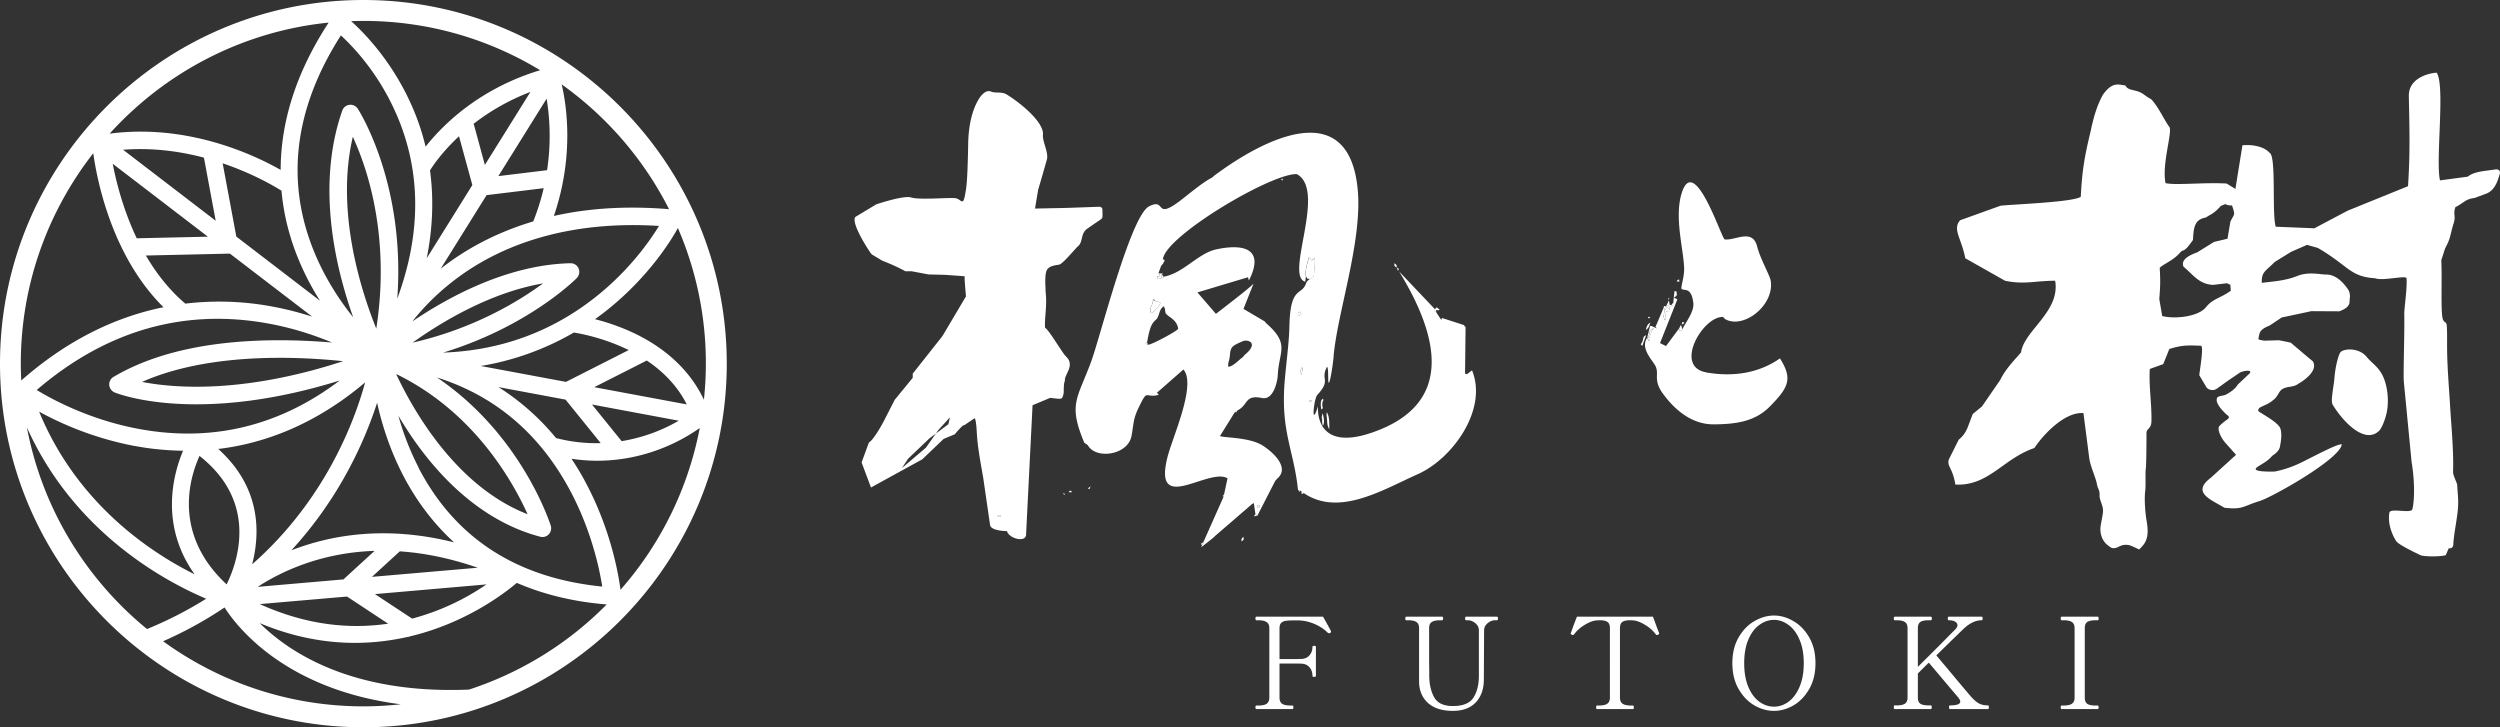 <svg width="275" height="80" fill="none" xmlns="http://www.w3.org/2000/svg"><rect width="100%" height="100%" fill="#333333" stroke="none"/><path d="M39.972 0C17.931 0 0 17.944 0 40s17.931 40 39.972 40 39.972-17.944 39.972-40S62.013 0 39.972 0Zm37.467 43.989c-1.512-3.222-4.276-5.802-8.086-7.522a23.618 23.618 0 0 0-3.903-1.357 29.664 29.664 0 0 0 1.78-1.367c4.194-3.471 6.523-7.18 7.34-8.661a37.509 37.509 0 0 1 2.858 18.907h.01ZM45.345 68.055l-4.1-2.704 12.268-1.067a26.368 26.368 0 0 1-8.168 3.76v.01ZM16.047 28.107l9.172-.207h.073l9.048 6.93a35.492 35.492 0 0 0-4.835-1.191 31.642 31.642 0 0 0-9.13-.238h.01c-1.802-1.534-3.22-3.378-4.338-5.294ZM33.19 29.35a29.926 29.926 0 0 0 2.008 3.73l-9.203-7.056-1.501-8.06c3.52 1.192 5.932 2.673 6.47 3.015.29 3.232 1.18 6.05 2.226 8.37Zm10.373-16.887c2.775 6.32 2.806 13.157.135 20.399.921-12.515-4.09-20.503-4.338-20.896a.962.962 0 0 0-.921-.435.944.944 0 0 0-.787.632c-2.91 8.288-.725 17.332 1.2 22.74-1.314-1.637-2.763-3.771-3.923-6.34-3.623-8.04-2.754-16.338 2.568-24.668 1.346 1.233 4.13 4.144 6.056 8.558l.01.01Zm17.6 35.721a26.524 26.524 0 0 0-6.336-5.604l7.382 1.378 3.872 4.786a17.596 17.596 0 0 1-4.928-.56h.01ZM43.978 60.648c2.61.176 5.467.725 8.573 1.802l-11.637 1.005 3.075-2.818-.01.01Zm-6.2 3.087-9.432.818c2.516-1.637 6.884-3.76 12.858-3.957l-3.427 3.139Zm-15.83-13.582c6.491 5.097 4.193 11.665 2.982 14.13-6.005-5.573-4.038-11.81-2.982-14.13Zm5.787 11.924c.9-3.46.973-8.464-3.727-12.69 5.01-.602 10.612-2.632 16.16-7.325-1.2 4.382-4.451 12.991-12.433 20.015ZM45.386 37.69c3.179-2.27 8.531-5.512 14.35-6.517-2.692 1.979-7.61 4.973-14.35 6.517Zm-3.996-1.544c-1.729-4.289-4.482-12.981-2.578-21.103a32.516 32.516 0 0 1 1.833 5.159c.973 3.647 1.801 9.2.745 15.944Zm26.99 12.38-3.261-4.03 9.545 1.782a18.425 18.425 0 0 1-6.284 2.248Zm-3.013-5.936 5.777-2.932c1.719 1.15 3.334 2.714 4.4 4.828L65.367 42.59Zm-3.095-.58-9.39-1.751a30.193 30.193 0 0 0 10.239-3.678c.755.114 3.313.59 6.035 1.927L62.272 42v.01ZM48.74 38.788c9.245-2.818 14.442-7.925 14.7-8.195a.975.975 0 0 0 .208-1.057.948.948 0 0 0-.9-.58c-6.865.156-13.335 3.657-17.394 6.403a25.82 25.82 0 0 1 3.831-3.906c5.943-4.921 13.976-7.19 23.304-6.6-1.014 1.658-3.147 4.683-6.543 7.47-4.949 4.072-10.725 6.227-17.206 6.465Zm-.27-9.22 5.053-8.102 6.284-.767a25.078 25.078 0 0 1-1.15 3.657c-4.41 1.316-7.754 3.284-10.186 5.211Zm11.658-18.71c.3 1.792.549 4.568.052 7.863l-5.363.652 5.31-8.516Zm-6.792 7.282-1.232-4.527a24.456 24.456 0 0 1 6.243-3.502l-5.01 8.03Zm-2.847-3.16 1.47 5.377-5.02 8.05c.724-3.595.745-6.827.362-9.666.341-.549 1.366-2.061 3.199-3.76h-.01Zm-28.056 2.363 1.294 6.94-10.187-7.81c3.24-.25 6.285.175 8.893.87Zm.435 8.692-7.826.176c-1.48-3.108-2.257-6.185-2.64-8.195l10.466 8.019Zm6.233 9.48C32 36 34.537 36.85 36.525 37.678a70.395 70.395 0 0 0-5.073-.248c-7.93-.083-14.308 1.274-18.967 4.03a.948.948 0 0 0-.465.89.971.971 0 0 0 .59.82c.227.092 3.313 1.304 8.986 1.304 3.996 0 9.286-.6 15.777-2.62-6.625 5.014-14.027 6.816-22.061 5.335C10 46.216 5.86 44.01 4.038 42.9c7.516-6.443 15.933-8.93 25.064-7.386Zm8.644 4.216c-10.995 3.584-18.573 2.973-22.124 2.279 7.299-3.222 16.886-2.828 22.124-2.28Zm-22.859 9.334c1.584.3 3.355.487 5.25.518-1.057 2.517-2.62 8.133 1.273 13.592-4.887-2.424-12.941-7.78-17.103-17.891a36.02 36.02 0 0 0 10.58 3.791v-.01ZM38.171 65.62l4.524 2.984c-4.048.6-8.842.238-14.121-2.155l9.597-.829Zm-6.14-5.066c5.343-5.791 8.096-12.059 9.453-16.255.496 2.27 1.356 5.077 2.836 7.947 1.253 2.424 3.054 5.066 5.632 7.417-7.526-1.896-13.593-.808-17.92.88v.011Zm14.018-9.117a29.63 29.63 0 0 1-2.226-5.708c.435.746.932 1.523 1.47 2.32 3.976 5.813 8.862 9.615 14.142 10.993a.949.949 0 0 0 .932-.27.972.972 0 0 0 .217-.953c-.155-.476-3.313-10.08-12.516-16.296 6.263 1.979 11.13 6.03 14.473 12.121 2.464 4.476 3.396 8.879 3.706 10.878-9.4-.932-16.202-5.335-20.219-13.095l.021.01ZM43.575 41.14c8.603 4.175 12.879 11.914 14.463 15.426-7.868-3.056-12.6-11.448-14.463-15.426ZM64.27 52.784a30.225 30.225 0 0 0-1.408-2.32 19.14 19.14 0 0 0 2.816.217c5.6 0 9.68-2.445 11.295-3.605a37.64 37.64 0 0 1-8.717 17.798c-.228-1.74-1.087-6.785-3.986-12.08v-.01Zm9.317-29.774c-4.876-.405-9.079-.063-12.661.745 2.247-6.568 1.408-12.12.86-14.472A37.895 37.895 0 0 1 73.597 23.01h-.01ZM59.425 7.718c-6.74 2.041-10.726 6.03-12.61 8.413a25.83 25.83 0 0 0-1.49-4.434c-2.164-4.942-5.28-8.102-6.699-9.366.445-.02.89-.031 1.346-.031 7.112 0 13.77 1.979 19.453 5.429v-.01ZM36.152 2.486c-3.903 5.968-5.27 11.448-5.28 16.203-2.878-1.636-10.208-5.117-18.811-3.988C18.148 7.977 26.638 3.45 36.151 2.486ZM10.26 16.856c.393 2.838 1.998 11.271 7.723 16.938-4.908.995-10.29 3.347-15.643 8.06a36.541 36.541 0 0 1-.052-1.844c0-8.723 2.982-16.752 7.961-23.144l.01-.01Zm-7.3 30.158c5.198 11.593 15.25 16.96 19.723 18.845a43.19 43.19 0 0 1-6.512 3.336c-6.74-5.512-11.533-13.303-13.21-22.181ZM17.932 70.54a43.262 43.262 0 0 0 6.77-3.719c1.346 2.114 6.678 9.034 19.381 10.65a38.238 38.238 0 0 1-4.1.228c-8.23 0-15.84-2.662-22.04-7.159h-.011Zm33.657 5.315c-12.776.528-19.712-4.03-23.025-7.314 3.748 1.575 7.278 2.175 10.498 2.175 2.08 0 4.027-.259 5.818-.663l.052.031.031-.051c6.253-1.45 10.58-4.807 11.885-5.916 2.775 1.202 6.036 2.062 9.887 2.373a37.697 37.697 0 0 1-15.146 9.365Zm76.899-41.135c-.494-.393-.159-.37-.458-1.033.299.657-.041.64.458 1.033Zm-1.445-1.603c-.07-.053-.088-.047-.141-.07.053.023.065.017.141.07Zm2.554 3.053c-.176.282-2.865 1.72-3.294 1.75.429-.03 3.118-1.468 3.288-1.75m-3.329 1.703s-.017-.023-.006-.03c-.005.006 0 .018.006.03Zm17.984 6.171c.053.035-.012.158-.076.158-.259 0-.212-.07-.106-.123-.112.053-.159.123.106.123.058 0 .123-.117.076-.158Zm-8.948-5.014c.041-.934.376-1.046 1.444-1.51-1.074.464-1.403.576-1.444 1.51-.023.58-.229.88-.194 1.309-.041-.429.165-.728.194-1.31Zm-8.636-4.598c.152-.07.428-.305.657-.575-.223.264-.505.505-.657.575Zm16.586 6.376c0-.023 0-.04.006-.059 0 .018 0 .036-.006.06Zm-.182-.047Zm-.276-6.27c-.076.159.017.123.076.194-.059-.065-.152-.03-.076-.194Zm.123-.211c.3.252.305.258-.017.446.322-.188.322-.194.017-.447Z" fill="#fff"/><path d="m126.949 32.906-.123.1c.012.657-.452.733-.217 1.444-.235-.716.229-.793.217-1.444l.123-.1.112.217c.27.088.323.012.581.182-.264-.17-.311-.1-.581-.182l-.112-.217Zm-.769 4.797s-.006-.024-.012-.03c.065-.076.206-1.515.646-2.137.188-.258.3-.323.4-.429-.1.1-.218.17-.4.429-.44.617-.581 2.06-.646 2.137l-.152.123.152-.117s.006.018.012.03m1.814-7.193.012.03s0-.012-.012-.03Zm4.334 29.357v-.013s0 .007-.007.014m-.041.081.012-.024-.012.024Zm-4.497-29.398-.17.1-.264.018.264-.018.17-.1Zm16.845-1.427Zm-6.33 26.703c.124-.03.188-.03.223-.041-.035.006-.099.006-.223.04ZM181.4 37.522l-.019-.02c.007.013.013.02.019.02Zm3.599-1.422c-.084-.066-.024.012 0 0Zm-1.334-2.102-.182-.135.182.135Zm.358-.44-.199.094.199-.094Zm-2.765 3.652s.029.023.1-.1a.185.185 0 0 0 .059.07l.364-.98v-.03c-.494.235-.165.511-.582.992l.077.1c-.006-.035-.012-.047-.012-.053m.006.053s.006.041.012.065c0 0 .005.017.011.03 0-.013-.011-.024-.011-.03 0-.03-.012-.053-.012-.065Zm-49.142 22.634s.064.006.1.023h-.012c-.035-.011-.071-.017-.094-.023" fill="#fff"/><path d="m161.378 41.167-.223-.065.059-5.12-.212-.234-2.372-.77-.094.206-.557-.846c-.188-.17-.147.07-.141-.328l-3.934-4.145c4.104 6.704 6.453 14.53-3.065 17.748-6.405 2.167-5.853-2.947-5.853-2.941-.805 2.577-.464-.81-.082-1.227 1.567-1.709.299-1.65 1.062-3.083.188-.04.1 1.726.182 1.744.194.047.517-2.466.529-2.677.334-4.756 3.194-12.782 2.677-18.512-.951-10.557-10.48-5.566-15.811-1.574l-.223.2c-.999.487-2.56 1.82-3.511 2.542-2.883 2.184-1.48-.358-3.406.61-2.043 1.028-5.372 14.373-6.382 17.098-1.509 4.086-2.548 4.65-.745 8.912l.37.253c.921 1.644 4.438 1.08 4.82-.998.276-1.503.158-1.85.857-3.27.969-1.991.622-.84 2.143-1.263l-.2-.229 2.912-2.554c1.445 1.65-1.156 7.345-1.732 9.553-1.708 6.575 4.486 1.18 6.582 2.418l-.376 1.75-.058.276-2.267 5.096s.047.018.053.018c0 0 0 .012-.029.059 0 .005-.012.017-.018.029 0 0 0 .006-.006.012 0 0 0 .006-.006.012-.005.017-.017.035-.023.052 0 .006-.006.012-.012.024 0 0-.023-.024-.035-.03l-.112.253.053-.012 1.286-1.016.223-.217 4.04-3.487.182-.088.17 1.186.217.2 1.961-3.829.206-.235c1.473-1.233-.494-2.97-1.603-3.67-1.486-.933-4.339-.821-4.674-1.038l1.627-2.613.158-.106.112-.076c1.291-.658.769-1.773 2.747-1.38 1.192.24 1.674-1.697 1.715-2.566.135-2.612 1.35-3.364-1.263-5.648l-.193-.223-2.319-1.368 1.115-2.806c-.194.335-3.564 2.894-4.145 3.352l-2.037-2.36 5.56-1.667.105.352c1.744-3.423-.469-4.092-3.599-3.417-1.996.428-3.599 2.618-5.777 3.006-.012.035-.012.059-.012.076 0 .018.012.024.012.03 0 .011-.047 0-.223.011l-.17.1-.264.024c-.012-.247-.047-.294-.03-.3.006 0 .024.006.059.006.041 0 .1-.006.194-.047l.011-.03.03-.07-.182-.182.293-.81.212-.24.188-.388-.2-.106c.252-2.542 11.954-9.482 14.731-9.359 3.317 1.803-1.38 11.209.922 11.831l.076-.617c-.159-.352.135-1.391.276-1.872.035-.118.064-.212.07-.241l.276.387.323-.264c.041.323.035.523.018.74-.012.164-.03.335-.041.575-.047 1.04-.27.87-.476.975l-.241.2s-.14.164-.146.176c-.476 1.626-1.791.193-1.879 4.92-.035 1.808-.399 4.35-.54 6.294-.376 5.295 1.033 7.298 1.485 11.601.041.03.065.047.088.059.065.035.077.018.194.065 3.957 3.088 8.971-.077 12.917-1.832 3.781-1.685 7.714-7.093 5.947-11.414l-.552.423.006.006ZM138.586 55.55a1.5 1.5 0 0 1-.018.112c-.005.076-.005.111-.023.123h-.006s-.012 0-.018.006c-.035.006-.099.006-.223.035.018-.076.018-.123.018-.158 0-.106-.029-.065.27-.124m-3.288-16.516c.041-.933.376-1.045 1.445-1.508.334-.147 1.162.005.921.64-.088.229-.311.522-.763.892l-.141.176-.041.053c-.229.147-.569.493-.916.746-.252.188-.499.328-.704.3-.042-.43.164-.729.193-1.31m-7.262-5.325c.299.657-.036.64.458 1.033.088.07.193.147.34.246.059.042.118.094.17.141.306.259.558.617.599 1.063-.176.282-2.865 1.72-3.294 1.75l-.082-.035-.211-.089.153-.123c.064-.076.205-1.515.645-2.137.188-.258.3-.323.4-.429.088-.088.158-.205.258-.499.129-.405.211-.71.564-.921Zm-.388-.382c-.035.158-.164.358-.329.546-.223.264-.499.505-.657.575-.018.006-.035.018-.053.024-.235-.716.229-.793.217-1.445l.123-.1.112.218c.27.088.323.012.581.182m15.254 1.415-.024-.047c-.059-.065-.152-.03-.076-.188.023-.047.059-.111.123-.211.3.252.305.258-.017.446m.358 6.024s0 .035-.006.059c-.059.481-.135.422-.135.422-.012-.14-.035-.258-.041-.364 0-.035-.012-.07-.006-.105 0-.089.035-.17.094-.253.023-.035.041-.07.082-.106 0 .024.006.041.012.06a.742.742 0 0 1 .017.14c0 .041 0 .082-.011.14m.91 3.453c-.259 0-.212-.07-.106-.123.029-.012.053-.024.088-.035.047-.012.076-.012.094 0 .053.035-.012.158-.076.158Zm-29.204-8.148c-.029-.024-.041-.564.041-1.533.153-1.837 0-2.107 0-2.794-.047-.775-.029-1.503.077-1.838.164-.505.604-.658 1.379-.763.388-.053 1.286-1.157 2.073-1.997.64-.47.282-1.42 1.063-1.966.604-.423 1.221-.84 1.508-1.04a.393.393 0 0 0 .171-.328l-.012-.734a.318.318 0 0 0-.329-.311l-3.64.129-3.446.07.346-2.067s.294-.98.957-3.31c.223-.794-.505-1.968-.429-2.743.094-.945-1.15-2.325-2.624-3.475a16.176 16.176 0 0 0-1.339-.94c-.575-.364-1.239-.123-1.732-.329-.792-.328-1.444.934-1.608 1.263-.611 1.233-.893 2.8-.922 4.48-.035 2.166-.106 4.098-.229 4.937-.347 2.296-.423 1.086-1.262 1.033-.881-.052-4.028.212-4.803-.076-.875-.235-3.816.763-3.816.763l-2.302 1.386c-.475.593 1.15 3.217 1.72 4.022l.118.117 1.15.687s1.157.411 2.525 1.15h.687l1.838.347 1.849.047 2.143.153c-.059.111.141 2.213.141 2.213l-2.595 4.374-3.264 4.128v.458l-1.985 2.425-1.227 2.401s-1.033 1.955-1.609 2.296l-.804 2.184 1.033 2.76.951-.523 1.527-.84 3.159-1.732 2.354-2.249 1.239-.516c.141-.206 1.045-1.21.992-.963l1.163-.793s.164-.07.246 1.421c.082 1.491.253 2.513.717 5.137l.751 5.185c.094.669 1.861.669 1.861.669.176.775 1.967 1.297 2.096.452l.717-14.296 1.931-.81c1.368.14 1.286.228 1.474-.423.059-.194-.03-1.116.164-1.48-.064-.205.106-.522.376-1.121.211-.47.258-1.04-.229-1.492-.452-.422-1.75-2.724-2.325-3.205m-10.65 10.615-1.374 1.027-1.098 1.556-2.642 2.243.687-1.033 2.354-2.243.699-.523.282-.399 1.262-1.38-.17.746v.006Zm5.384 10.157c.117-.088.146-.282.381-.053 0 .153-.188.07-.381.053Zm71.552-19.609s0 .017.012.052c-.006-.035-.012-.047-.012-.053Z" fill="#fff"/><path d="M187.669 40.955c-3.581-.634-.346-6.188 1.868-6.088l.205.223c2.031 1.174 5.437-1.498 5.043-4.175-.094-.64-1.144-2.401-1.497-3.798-.516-2.044-2.442-.605-3.593-.787-.499-.599-3.399-9.547-4.738-4.985-.781 2.66.252 6.165.299 8.173.024.91-.334 1.89-.299 2.22.2.346 1.092-.306 1.309 1.579.112.95-.763 2.013-1.186 2.859l-.129.229-.017.03c-.141-.124-.077.128-.259-.27l-1.415 1.901-.657-.328 1.902-4.791-.118-.1-.24-.065-.012-.205-.07.693-.03.176-.017.117-.2.088-.164.077.011.276c-.223.381 0 .082-.393.305-.029.211-.065.288-.065.481 0 .364.188.012-.052.452-.1-.188-.141-.31-.153-.416-.018-.188.059-.323.106-.611l.017-.1-.106-.305-.915 2.154.176.17-.67-.293-.105.03-.317 1.297c.417-.481.088-.751.581-.992-.018-.147-.018-.012.153-.053l-.141.223a.825.825 0 0 0-.012-.14l-.364.98c.064.058.111.03-.018.334 0 0-.006-.011-.017-.017-.024-.035-.071-.1-.088-.141 0-.012-.012-.024-.012-.024 0-.029-.012-.053-.012-.064l-.076-.1c-.74 1.074.481 2.349.851 2.965.605 1.016-.317 1.55.951 3.247 1.31 1.755 3.147 3.311 5.537 3.293 2.354-.017 4.503-.276 6.159-1.96 2.084-2.12 2.53-3.048 1.115-5.296-2.472 1.732-5.39 2.031-8.137 1.538" fill="#fff"/><path d="m184.411 32.054-.217-.035-.041.423.305.035-.047-.422Zm-39.825-2.348c.012-.24.03-.411.042-.575a3.27 3.27 0 0 0-.018-.74l-.323.264-.276-.387c-.006.035-.035.129-.07.246-.141.482-.441 1.515-.276 1.873l.123.264.323.035c.205-.105.429.065.475-.974m-17.525 3.411s-.006 0-.012-.012c-.07-.052-.088-.047-.141-.07a.687.687 0 0 1-.082-.035c.012.657-.452.733-.217 1.444.011 0 .035-.018.053-.024.152-.07.428-.305.657-.575.159-.188.294-.387.329-.546-.264-.17-.311-.1-.581-.182h-.006Zm55.947 1.697c.011.105.053.229.152.417.235-.44.053-.083.053-.453 0-.193.035-.264.065-.48.393-.224.17.075.393-.306l-.188-.141-.1-.076-.193.246-.059.076c0 .041-.012.07-.018.1-.052.288-.129.423-.105.61m-37.024 11.52c.017.376.076.617.241.887-.018-.716.046-1.386-.282-1.873-.059.423.017.434.041.992" fill="#fff"/><path d="m183.483 33.863.188.14-.012-.275.165-.077.199-.088.018-.117.029-.176-.229.287-.176-.023-.152.065-.259.111c-.487-.088-.152-.07-.235.1l.106.305.059-.076.188-.247.1.077.011-.006ZM145.52 46.826c.235-.387.059-.98-.018-1.391l-.105.387c-.012.165.011.153.023.264.03.312-.006.529.106.74m0-2.97c-.347.211-.241.757-.188 1.186.294-.176.106-.106.117-.564.012-.54.206-.311.065-.622m34.963-5.996.159.206.44-1.203c-.528.24-.176.517-.599.998Zm4.468-1.455.129-.23c-.035-.034-.064-.058-.082-.075-.082-.065-.023.011 0 0 .012 0 .018-.036-.012-.136-.047-.14.012-.064-.094-.21l-.211.41c.182.4.112.147.258.27l.018-.03h-.006Zm-3.558-.522c.065-.147.082-.23.153-.382-.317.13-.423.405-.499.787 0 0 .205-.077.346-.405Zm-23.414-1.539v-.264c.37.07.152.111.381-.012l-.328-.264-.194.211c-.012.4-.053.159.135.323m-30.396-3.992.036.311.17-.1-.012-.317.171-.147-.505-.029.182.182-.03.07-.012.03Zm15.659 10.064c-.041.034-.053.07-.082.099a.477.477 0 0 0-.094.252c0 .03 0 .07.006.106.012.106.029.223.041.364 0 0 .076.059.135-.423 0-.023 0-.04.006-.058.006-.059.012-.106.012-.141a.69.69 0 0 0-.018-.141c0-.018-.006-.035-.012-.059" fill="#fff"/><path d="m183.519 33.593.146-.065-.082-.481-.323.657.259-.111Zm-40.606.687c-.064.1-.1.158-.123.21-.076.16.017.124.076.195a.087.087 0 0 1 .024.047c.323-.188.323-.194.017-.447m-15.294-3.628-.035-.311a.557.557 0 0 1-.194.047c-.035 0-.053-.006-.059-.006-.012 0 .018.047.029.3l.265-.024-.006-.006Zm26.05-1.227c-.082-.358.006-.24-.276-.476-.023.323-.005.34.276.476Zm-15.347 26.244c0 .035 0 .083-.018.159.124-.03.188-.03.223-.041.006 0 .012 0 .018-.006h.006c.018-.012.018-.047.023-.123 0-.03.006-.065.012-.112-.299.059-.276.018-.27.117m45.837-22.891c.129-.13.182-.183.311-.3l-.305-.035h-.018l.006.13.012.21-.006-.005Zm-56.364-2.22c.182-.006.223 0 .223-.012 0 0-.006-.012-.012-.03 0-.017 0-.04.012-.075-.194-.253-.012-.088-.235-.2l.012.311v.006Zm53.581 6.553c-.071.117-.1.082-.1.1 0 0 0 .017.012.052 0 .018.006.041.011.065l.012.029a.882.882 0 0 0 .088.14c.006.013.012.018.018.018.129-.305.088-.281.017-.334-.017-.018-.041-.035-.058-.07Zm-71.658 19.71c.193.017.381.105.381-.054-.235-.229-.264-.04-.381.053Zm75.016-26.063c-.135.047-.094-.106-.288.205.541.012.212.059.288-.205ZM132.28 59.954l.012-.023s.018-.035.024-.053c0 0 0-.006.005-.012 0 0 0-.005.006-.011a.131.131 0 0 1 .018-.03c.029-.047.035-.053.029-.058 0 0-.023 0-.053-.018a.5.5 0 0 1-.082-.082l-.07.094v.011c-.018.024-.03.047-.041.06v.005a.094.094 0 0 1-.018.035v.018s.006 0 .012.006c.023 0 .059.011.094.023h.012s.011 0 .017.006a.137.137 0 0 1 .035.03Zm52.988-24.524c-.335.035-.182-.03-.282.264.165-.193.047.259.282-.264Zm-47.181 21.114-.147.246.364-.053-.217-.194Zm6.083-12.348c.058 0 .123-.117.076-.159-.018-.011-.047-.011-.094 0l-.088.036c-.106.052-.159.123.106.123Zm9.493-14.766.106.37c.135-.259.153-.206-.106-.37Zm-27.389 8.46s-.006-.011-.012-.017c-.005-.012-.017-.018-.005-.03.011-.006 0-.023-.012-.04-.012-.018-.03-.03-.035-.042a.27.27 0 0 0-.03-.059.044.044 0 0 0-.012-.029l-.152.117.211.089.082.035-.029-.03m55.26-2.953c-.317-.164-.059-.123-.27-.017.141.094-.024.182.27.017Zm-40.623-15.089c.158-.187.123.27.194-.193-.176.058-.106-.03-.194.193Zm1.961 34.083s-.047-.03-.088-.059l.153.235.129-.111c-.118-.047-.129-.03-.194-.065Zm-8.284.722.058-.276-.17.2.112.076Zm1.379-9.406-.152.106.211-.012.059-.17-.118.076Zm45.813-8.901.141-.223c-.17.041-.17-.094-.152.053v.03c0 .035.006.076.011.14Zm1.838-3.616-.188.217c.165-.176.083.311.188-.217Zm76.684 6.506c-.828-.993-2.436-.905-2.836-.506-.229.235-.581 1.55-.687 2.883-.082 1.045-.452 2.484-.182 2.924 1.151 1.896 3.558 4.398 5.12 2.836.253-.253.728-1.327.869-2.29.194-1.327-.029-2.677-.411-3.564-.493-1.15-1.198-1.474-1.873-2.284Z" fill="#fff"/><path d="M274.587 18.621c-1.016.182-2.442.206-3.123.81l-3.065.411c-.505-2.166.593-10.468-.364-11.842-.505 0-3.018.411-3.065 2.472.047 2.97.182 5.941-.088 10.01l-6.646 2.695-3.717 1.967.012-.035-4.204-.17c-.44-1.492.088-7.862-.687-8.138-.546-.64-1.773-.934-2.971-.822l-.775 4.803-.962-.593c-2.525-.147-5.631.217-6.723-.047-.411-2.014.687-5.302.458-6.13-.546-.687-1.233-2.284-2.055-3.112-.505-.246-.769-.54-1.121-.71-.746-.37-1.398-.206-1.709-.799-.687-.046-1.397-.493-2.472 1.051-.593 1.051-1.004 2.378-1.327 3.934-.669 2.789-.951 4.321-1.098 7.269-.821.605-7.808.845-8.836.986l-4.438 1.597c-.869 1.004.152 1.967.569 4.18l4.374 2.472c2.155.446 3.241.006 5.513 0 .587 3.394-3.434 5.484-3.751 7.885-.687.799-1.674 1.773-2.284 3.018l-2.014 2.924-1.004.822c-.552 1.315-.611 2.066-1.556 2.836l-1.098 2.195c-.182.822.393.793.734 2.742 3.658.182 5.243-2.853 8.689-4.021 1.057-1.603 3.417-4.01 5.396-3.84l.628 4.879c.118.998.722 2.154.863 2.982.077.452.317.611.282 1.175-.029.417.311 1.045.364 1.45.053.41-.012.61-.235 1.855-.135.775.094 1.691.793 2.208.264.193.505.528 1.262.111.482-.264 1.022-.164 1.192-.1.335.124.828.376.981.44.534-.563 1.191-1.05.822-3.117-.13-.74-.288-2.319-.153-3.37.07-.564-.006-1.914.059-2.384.064-.434.076-2.906.076-3.945 0-.505.528-.44.546-1.28.041-1.932-.299-3.863-.182-5.76l1.48-.534.669-1.662c1.403-.452 2.119-.41 3.499-.358.276.188-.094 2.296-.205 3.235l.81 1.368a.863.863 0 0 0 1.133.112l1.298-.928 1.256-.851c.452-.206 1.344-.317 1.063.088l-1.321 1.245c-.27.464-.734.786-1.233 1.068-.335.188-.693.135-.998.323-.435.587.757 1.685 1.004 1.92.628.434-.047.44-.822 1.28-.229.364.193 1.274.686 1.826l1.169 1.31-2.777 2.53c-2.184 1.638.059 2.407 1.491 3.293 2.049.235 2.014-.164 3.887-.74 1.333-.404 8.83-4.602 9.03-6.229-.388-.1-2.496 1.016-4.339 1.938a12.057 12.057 0 0 1-3.018 1.05s-1.497.054-1.967-.134c-.64-.259.963-.687 1.644-1.568.212-.17.781-.481.887-1.068.105-.593.24-1.386.029-1.985-.258-.722-2.407-1.779-2.425-1.92-.047-.517.811-.47 1.644-1.186.54-.37.581-.974 1.051-1.233.587-.323 1.139-.135 1.72-.563.64-.364 2.179-1.433 1.603-2.455l-1.286-1.08-1.133-.963c-.088-.053-1.285-.287-1.385-.287l-1.45.047c-.147-.006-.781-.07-.746-.212.141-.581 0-.963 1.233-1.45l1.327-.887 3.276-.698 3.065.017c.24-.1.974-.334 1.109-.898l.059-.699c.029-.135-.065-.587-.135-.698-.74-1.14-1.603-1.768-2.501-1.75-.611 0-1.92-.34-3.141.153-1.403.563-2.86.616-3.916.763-.018-.382.017-.652.105-.875.2-.499.658-.74 1.315-1.426l1.797-1.11 1.756-.77 1.186.335c3.381 1.967 3.534 3.17 6.282 3.335.869.335 3.411-.352 3.476 0 .099 1.069-.271 3.358-.247 3.993.047 1.773-.123 6.646-.047 7.41l.587 6.07.264 2.724c.488 2.93.2 5.061.047 5.29-.352.364-2.395-.211-2.483.288-.235 1.286.376 2.583.745 3.141.294.44 2.267 1.344 2.637 1.538.375.194 2.372.188 2.818 0l.323-.745c.099.005.487.047.505-.429.041-1.057.399-2.677.505-3.904.093-1.14-.059-1.897-.077-2.654-.059-.306-.469-1.051-.458-1.415.094-2.284-.24-5.63-.334-7.41-.071-1.303-.288-3.828-.317-5.853-.018-1.21.023-2.079-.047-2.924-.094-.458-.411-.094-.505-1.051-.135-1.403.006-4.398-.094-6.036l.411-1.28c.687-1.326.481-1.25.963-2.835.252-.81-.1-.928.182-1.738 1.004-.505 1.051-.87 2.101-1.004l1.233-.458c1.022-.347 1.351-1.497 1.556-2.243a.348.348 0 0 0-.399-.44m-34.411 10.685c1.098.916 1.702 1.926 3.247 2.014l1.556-.182.364.182.046.64c-1.121.828-1.961.846-2.741 1.826-.811 1.004-3.306 1.327-4.803.963l-.323-1.873c.106-1.35.135-1.92.047-3.429.364-.41 1.579-.828 2.331-1.785.411-.276.37.065 1.327-1.28.07-1.297.129-2.26 1.421-2.471.505-.364.845-.37 1.644-1.28.951-.388.176-.059 1.233-.047.375 1.162.275.822-.182 1.785l-.318 1.872-1.485.353-1.849 1.15c-1.351.476-1.738 1.005-1.509 1.556m-96.776 24.766c-.047.287.036.176-.252.246.059-.264-.1-.182.252-.246Zm-5.583 3.856c-.041-.023-.082-.023-.106-.029a.17.17 0 0 1 .106.03Zm-1.039 1.11c-.171.141-.3.288-.182.505.258-.264.205-.164.182-.505Zm-19.235-4.926c.171.018.341.088.341-.047-.206-.2-.235-.035-.341.047Zm2.302-.334.111-.306-.305.259.194.047Zm-2.795.64.106-.088-.252-.1.146.188Zm16.868-24.994.118.534c.24-.229.27-.182.323-.605h-.059l-.382.07Zm-.716.974c-.2.165-.346.335-.211.587.299-.31.24-.187.211-.587Zm1.286-1.338s.006-.012.012-.018c.011-.017.017-.035.023-.047.029-.047.035-.059.029-.059-.006 0-.023 0-.058-.017-.012-.006-.024-.018-.041-.03a.372.372 0 0 1-.047-.052c-.03.04-.053.07-.071.1 0 0 0 .005-.006.011-.017.024-.029.047-.041.065v.006a.117.117 0 0 1-.017.035v.018s.005 0 .011.005c.03.006.077 0 .124.03a.18.18 0 0 1 .035.03c.012-.03.029-.054.041-.077M226.778 78c-.065 0-.098-.065-.098-.196 0-.13.033-.196.098-.196h.224c.42 0 .724-.065.91-.196.196-.14.294-.364.294-.672v-7.63c0-.327-.098-.555-.294-.686-.196-.13-.499-.196-.91-.196h-.224c-.065 0-.098-.065-.098-.196 0-.13.033-.196.098-.196h3.962c.047 0 .075.019.084.056.019.028.028.075.028.14 0 .13-.037.196-.112.196h-.21c-.438 0-.751.065-.938.196-.177.13-.266.36-.266.686v7.63c0 .327.094.555.28.686.187.121.495.182.924.182h.21c.047 0 .075.019.084.056.019.028.028.075.028.14 0 .13-.037.196-.112.196h-3.962Zm-8.099-.406c.037 0 .061.019.07.056.019.028.028.075.028.14 0 .14-.033.21-.098.21h-4.186c-.065 0-.098-.07-.098-.21 0-.13.033-.196.098-.196.756 0 1.134-.14 1.134-.42 0-.112-.07-.257-.21-.434l-3.248-3.85-1.204 1.19v2.646c0 .327.093.555.28.686.187.121.49.182.91.182h.238c.065 0 .098.065.098.196 0 .14-.033.21-.098.21h-3.976c-.065 0-.098-.07-.098-.21 0-.065.005-.112.014-.14.019-.037.047-.056.084-.056h.21c.429 0 .737-.065.924-.196.187-.13.28-.355.28-.672V69.11c0-.336-.098-.565-.294-.686-.187-.13-.49-.196-.91-.196h-.21c-.065 0-.098-.065-.098-.196 0-.13.033-.196.098-.196h3.976c.047 0 .075.019.084.056.019.028.028.075.028.14 0 .13-.037.196-.112.196h-.238c-.429 0-.737.065-.924.196-.177.13-.266.36-.266.686v4.242a331.99 331.99 0 0 0 3.654-3.654l.49-.49c.14-.159.21-.303.21-.434 0-.159-.084-.29-.252-.392-.168-.103-.406-.154-.714-.154-.065 0-.098-.065-.098-.196 0-.13.033-.196.098-.196h3.626c.047 0 .075.019.084.056.019.028.028.075.028.14 0 .13-.037.196-.112.196-.644 0-1.288.299-1.932.896-.215.196-1.232 1.185-3.052 2.968l1.26 1.498a356.743 356.743 0 0 0 2.408 2.87c.373.439.7.737.98.896.28.159.625.238 1.036.238Zm-23.541.602c-.728 0-1.446-.2-2.156-.602-.7-.41-1.278-1.013-1.736-1.806-.457-.793-.686-1.74-.686-2.842 0-1.092.229-2.035.686-2.828.458-.793 1.036-1.39 1.736-1.792.71-.41 1.428-.616 2.156-.616.728 0 1.442.205 2.142.616.7.401 1.279.999 1.736 1.792.458.793.686 1.736.686 2.828 0 1.101-.228 2.049-.686 2.842-.457.793-1.036 1.395-1.736 1.806-.7.401-1.414.602-2.142.602Zm0-.462c.56 0 1.088-.177 1.582-.532.504-.364.91-.905 1.218-1.624.318-.728.476-1.605.476-2.632 0-1.017-.158-1.885-.476-2.604-.308-.719-.714-1.255-1.218-1.61-.494-.364-1.022-.546-1.582-.546s-1.092.182-1.596.546c-.504.355-.91.891-1.218 1.61-.308.719-.462 1.587-.462 2.604 0 1.027.154 1.904.462 2.632.308.719.714 1.26 1.218 1.624.504.355 1.036.532 1.596.532ZM175.662 78c-.056 0-.084-.07-.084-.21 0-.121.028-.182.084-.182h.21c.42 0 .728-.065.924-.196.196-.14.294-.369.294-.686V69.11c0-.355-.093-.588-.28-.7-.177-.121-.443-.182-.798-.182-.14 0-.257.005-.35.014-.383.019-.821.177-1.316.476-.485.29-.877.635-1.176 1.036-.056.065-.107.098-.154.098a.224.224 0 0 1-.098-.028c-.093-.037-.14-.08-.14-.126l.014-.07.294-.812c.14-.373.266-.7.378-.98h8.358c.112.28.233.607.364.98.14.364.243.635.308.812l.014.07c0 .047-.047.089-.14.126a.224.224 0 0 1-.098.028c-.047 0-.098-.033-.154-.098a3.93 3.93 0 0 0-1.19-1.036c-.485-.299-.919-.457-1.302-.476a3.376 3.376 0 0 0-.35-.014c-.364 0-.635.06-.812.182-.177.121-.266.355-.266.7v7.616c0 .327.098.555.294.686.205.13.513.196.924.196h.21c.065 0 .098.06.098.182 0 .14-.033.21-.098.21h-3.962Zm-15.84.196c-1.195 0-2.114-.294-2.758-.882-.644-.597-.966-1.39-.966-2.38v-5.838c0-.327-.098-.55-.294-.672-.187-.13-.49-.196-.91-.196h-.21c-.065 0-.098-.065-.098-.196 0-.13.033-.196.098-.196h3.948c.047 0 .075.019.084.056.019.028.028.075.028.14 0 .13-.037.196-.112.196h-.21c-.42 0-.728.065-.924.196-.196.121-.294.345-.294.672v3.612c.009.644.014 1.06.014 1.246v.364c0 .924.177 1.713.532 2.366.355.653 1.045.98 2.072.98 1.111 0 1.862-.308 2.254-.924.401-.616.602-1.423.602-2.422v-4.97c0-.317-.131-.583-.392-.798-.261-.215-.532-.322-.812-.322h-.21c-.065 0-.098-.065-.098-.196 0-.13.033-.196.098-.196h3.402c.047 0 .075.019.084.056.019.028.028.075.028.14 0 .13-.037.196-.112.196h-.21c-.28 0-.551.107-.812.322-.261.215-.392.48-.392.798l-.028 5.376c0 1.064-.294 1.909-.882 2.534-.588.625-1.428.938-2.52.938Zm-13.42-8.778c.01.019.014.042.014.07a.148.148 0 0 1-.028.084.301.301 0 0 1-.084.056.198.198 0 0 1-.112.028.19.19 0 0 1-.14-.056c-.41-.41-.91-.737-1.498-.98a4.714 4.714 0 0 0-1.904-.378h-.35c-.382 0-.676.019-.882.056a.831.831 0 0 0-.49.224c-.121.121-.182.317-.182.588v3.388h1.26c.57 0 .943-.005 1.12-.014.392-.01.696-.14.91-.392.224-.252.336-.57.336-.952 0-.065.061-.098.182-.098.066 0 .112.01.14.028.038.01.056.033.056.07v3.206c0 .075-.065.112-.196.112-.121 0-.182-.037-.182-.112 0-.383-.112-.7-.336-.952-.214-.252-.518-.383-.91-.392-.177-.01-.55-.014-1.12-.014h-1.26v3.738c0 .317.094.546.28.686.196.13.504.196.924.196h.224c.066 0 .098.06.098.182 0 .14-.032.21-.098.21h-3.976c-.065 0-.098-.065-.098-.196 0-.13.033-.196.098-.196h.224c.42 0 .724-.065.91-.196.196-.14.294-.369.294-.686V69.11c0-.327-.102-.555-.308-.686-.196-.13-.494-.196-.896-.196h-.224c-.065 0-.098-.065-.098-.196 0-.13.033-.196.098-.196h7.336l.154.266c.448.812.686 1.25.714 1.316Z" fill="#fff"/></svg>